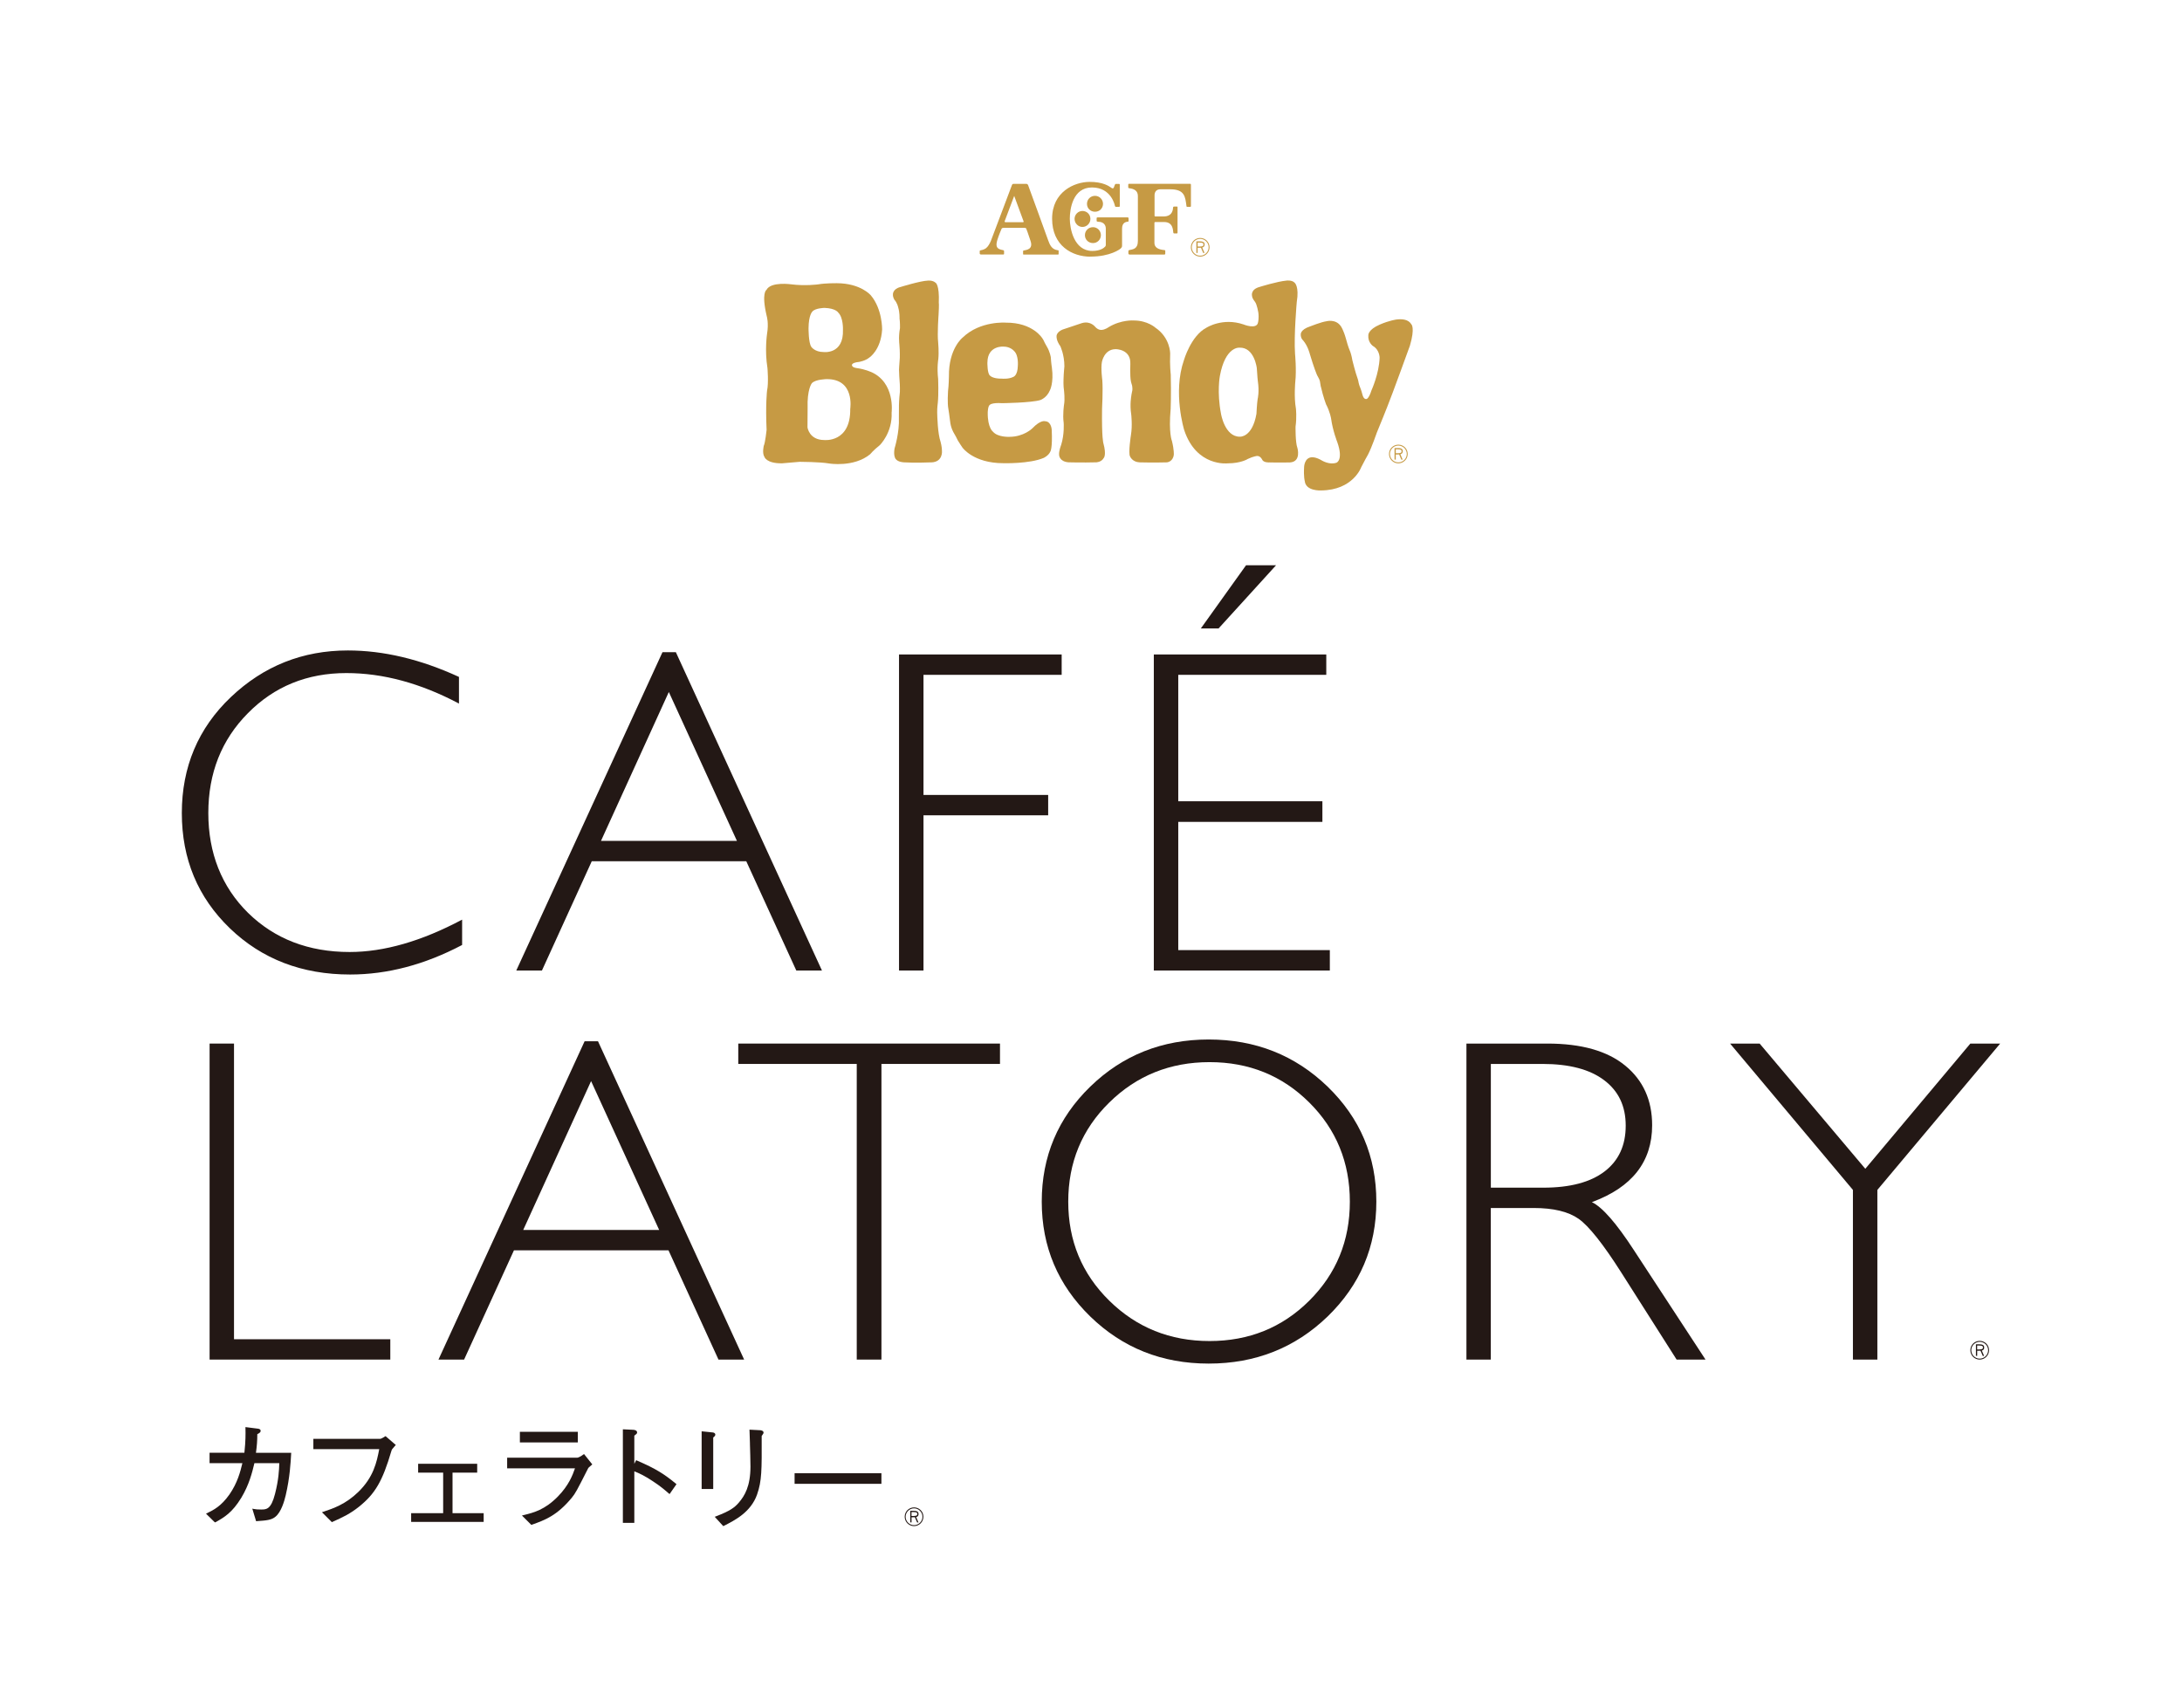 <?xml version="1.0" encoding="UTF-8"?>
<svg id="logo" xmlns="http://www.w3.org/2000/svg" viewBox="0 0 680.31 532.53">
  <defs>
    <style>
      .cls-1 {
        fill: none;
      }

      .cls-2 {
        fill: #231815;
      }

      .cls-3 {
        fill: #c69a44;
        isolation: isolate;
      }
    </style>
  </defs>
  <g>
    <path class="cls-2" d="M80.21,447.18c.9-.46,1.05-.7,1.05-1.05,0-.55-.57-.64-.85-.68l-3.88-.49v.38c.05,1.77.06,3.96-.33,7.62h-10.86v3.25h10.23c-.63,2.66-1.54,6.18-4.05,9.78-2.58,3.64-4.86,4.77-6.88,5.77l-.41.2,2.63,2.58.24.14.21-.12c2.6-1.48,5.07-2.88,7.94-7.59,2.43-4.06,3.35-7.77,4.07-10.76h7.76c-.07,2.2-.21,5.19-1.33,9.56-1.25,4.89-2.69,4.89-4.36,4.89-1.07,0-1.58-.05-2.19-.16l-.54-.11,1.19,3.92.26-.03c3.01-.21,4.53-.33,5.79-1.39,1.76-1.43,2.74-4.8,3.18-6.67,1.29-5.49,1.55-10.32,1.69-12.91l.02-.34h-10.99c.29-2.17.42-3.62.42-5.78"/>
    <path class="cls-2" d="M120,447.9c-.8.53-1.31.72-1.44.72h-20.86v3.21h20.54c-.79,4.12-1.79,8.74-6.5,13.33-3.96,3.85-7.78,5.14-10.86,6.18l-.5.17,3.09,3.09.21-.1c3.31-1.48,5.51-2.54,8.21-4.68,5.08-4.07,7.35-7.96,10.13-17.39.14-.49.21-.58,1.01-1.48l.38-.41-3.2-2.76-.21.13Z"/>
    <polygon class="cls-2" points="141.09 459.16 148.78 459.16 148.78 456.4 130.37 456.4 130.37 459.16 138.17 459.16 138.17 471.8 128.19 471.8 128.19 474.52 150.8 474.52 150.8 471.8 141.09 471.8 141.09 459.16"/>
    <path class="cls-2" d="M181.81,453.55c-.71.59-1.6.95-1.79.95h-21.9v3.32h21.15c-.75,2.17-1.94,5.29-5.29,8.74-4.12,4.22-7.6,5.07-10.68,5.83l-.57.14,2.94,2.93.18-.07c4.01-1.44,7.77-2.77,12.44-8.42,1.13-1.39,1.54-2.18,4.98-8.96.17-.37.26-.47,1.15-1.2l.25-.21-2.59-3.25-.25.22Z"/>
    <rect class="cls-2" x="162.09" y="446.43" width="18.06" height="3.31"/>
    <path class="cls-2" d="M198.63,455.4l-.29-.12-.57,1.13v-8.79h.02c.55-.41.85-.62.85-.97,0-.63-.72-.85-1.33-.85l-3.11-.15v29.17h3.57v-16.07c1.63.65,3.17,1.37,5.74,3.07,2.26,1.47,3.59,2.61,4.64,3.52l.61.51,2.16-3.1-.24-.19c-3.58-2.93-6.05-4.56-12.05-7.15"/>
    <path class="cls-2" d="M237.1,445.94l-3.43-.18.02.36c.1,2.58.1,2.99.13,3.86v.33c.05.98.16,5.85.16,6.96,0,6.15-1.82,9.11-3.58,11.18-1.32,1.57-2.8,2.67-7.12,4.31l-.44.17,2.66,2.91.23-.11c3.33-1.69,8.37-4.23,10.31-9.74,1.5-4.25,1.47-7.7,1.44-17.98v-.28l.09-.12c.4-.59.49-.7.49-.93,0-.58-.7-.7-.96-.74"/>
    <path class="cls-2" d="M223.02,447.3c0-.48-.52-.69-1-.69h0l-3.26-.33v17.98h3.61v-16.05c.51-.42.65-.58.65-.92"/>
    <rect class="cls-2" x="247.74" y="459.35" width="27.07" height="3.3"/>
    <polygon class="cls-2" points="388.49 176.25 397.85 176.25 379.93 195.95 374.4 195.95 388.49 176.25"/>
    <path class="cls-2" d="M143.1,211.05v8.32c-11.95-6.34-23.66-9.51-35.12-9.51-12.22,0-22.46,4.17-30.67,12.49-8.26,8.32-12.36,18.72-12.36,31.16s4.13,22.97,12.39,31.12c8.29,8.12,18.87,12.2,31.68,12.2,10.72,0,22.42-3.37,35.06-10.09v7.9c-11.67,6.15-23.31,9.21-34.92,9.21-14.98,0-27.49-4.79-37.48-14.4-9.99-9.62-14.99-21.61-14.99-35.94s5.09-26.49,15.31-36.18c10.21-9.69,22.37-14.52,36.46-14.52,11.1,0,22.64,2.73,34.64,8.25"/>
    <path class="cls-2" d="M210.72,203.35l45.55,99.25h-8l-15.59-34.06h-48.18l-15.53,34.06h-8l45.58-99.25h4.19ZM229.76,262.18l-21.23-46.42-21.15,46.42h42.38Z"/>
    <polygon class="cls-2" points="331.01 204.06 331.01 210.41 287.93 210.41 287.93 247.86 326.8 247.86 326.8 254.21 287.93 254.21 287.93 302.6 280.3 302.6 280.3 204.06 331.01 204.06"/>
    <polygon class="cls-2" points="413.51 204.06 413.51 210.41 367.36 210.41 367.36 249.83 412.3 249.83 412.3 256.26 367.36 256.26 367.36 296.24 414.62 296.24 414.62 302.6 359.74 302.6 359.74 204.06 413.51 204.06"/>
    <polygon class="cls-2" points="72.96 325.38 72.96 417.57 121.69 417.57 121.69 423.91 65.35 423.91 65.35 325.38 72.96 325.38"/>
    <path class="cls-2" d="M186.45,324.67l45.56,99.24h-8l-15.58-34.06h-48.19l-15.54,34.06h-7.99l45.56-99.24h4.18ZM205.52,383.5l-21.23-46.42-21.16,46.42h42.39Z"/>
    <polygon class="cls-2" points="311.78 325.38 311.78 331.73 274.82 331.73 274.82 423.91 267.12 423.91 267.12 331.73 230.18 331.73 230.18 325.38 311.78 325.38"/>
    <path class="cls-2" d="M376.84,324.11c14.59,0,26.94,4.9,37.08,14.69,10.12,9.81,15.2,21.76,15.2,35.86s-5.08,26-15.2,35.82c-10.14,9.78-22.5,14.68-37.08,14.68s-26.83-4.9-36.91-14.68c-10.09-9.83-15.13-21.75-15.13-35.82s5.03-26.05,15.13-35.86c10.08-9.79,22.39-14.69,36.91-14.69M377.12,418.13c12.3,0,22.66-4.2,31.09-12.59,8.43-8.4,12.65-18.68,12.65-30.87s-4.22-22.53-12.65-30.91c-8.43-8.39-18.79-12.59-31.09-12.59s-22.74,4.2-31.27,12.59c-8.54,8.38-12.79,18.71-12.79,30.91s4.25,22.47,12.79,30.87c8.52,8.39,18.96,12.59,31.27,12.59"/>
    <path class="cls-2" d="M457.21,325.38h25.23c10.58,0,18.69,2.28,24.28,6.88,5.58,4.57,8.39,10.78,8.39,18.58,0,11.38-6.25,19.37-18.79,23.98,3.27,1.56,7.64,6.57,13.14,15.03l22.29,34.06h-9.01l-17.17-27.01c-5.74-9.04-10.21-14.65-13.4-16.89-3.2-2.24-7.87-3.36-14.03-3.36h-13.33v47.26h-7.6v-98.53ZM464.82,331.73v38.58h16.37c8.32,0,14.68-1.69,19.08-5.05,4.4-3.36,6.6-8.12,6.6-14.27s-2.24-10.79-6.71-14.18c-4.48-3.39-10.89-5.08-19.25-5.08h-16.09Z"/>
    <polygon class="cls-2" points="623.62 325.38 585.33 371.01 585.33 423.91 577.71 423.91 577.71 371.01 539.41 325.38 548.63 325.38 581.57 364.42 614.32 325.38 623.62 325.38"/>
    <path class="cls-2" d="M617.23,418.08c-1.61,0-2.91,1.3-2.91,2.91s1.31,2.92,2.91,2.92,2.92-1.3,2.92-2.92-1.3-2.91-2.92-2.91M617.23,423.62c-1.45,0-2.62-1.18-2.62-2.62s1.18-2.62,2.62-2.62,2.63,1.17,2.63,2.62-1.18,2.62-2.63,2.62"/>
    <path class="cls-2" d="M618.63,420.15c0-.52-.18-1-1.52-1h-1.05v3.61h.39v-1.61h.66c.13,0,.26,0,.38-.01l.7,1.63h.42l-.72-1.68c.44-.11.75-.36.75-.93M617.1,420.76h-.66v-1.23h.66c1.05,0,1.14.26,1.14.61s-.08.61-1.14.61"/>
    <path class="cls-2" d="M284.98,470c-1.61,0-2.91,1.3-2.91,2.91s1.31,2.92,2.91,2.92,2.92-1.3,2.92-2.92-1.3-2.91-2.92-2.91M284.98,475.54c-1.45,0-2.62-1.18-2.62-2.62s1.18-2.62,2.62-2.62,2.63,1.17,2.63,2.62-1.18,2.62-2.63,2.62"/>
    <path class="cls-2" d="M286.38,472.07c0-.52-.18-1-1.52-1h-1.05v3.61h.39v-1.61h.66c.13,0,.26,0,.38-.01l.7,1.63h.42l-.72-1.68c.44-.11.75-.36.75-.93M284.85,472.68h-.66v-1.23h.66c1.05,0,1.14.26,1.14.61s-.08.61-1.14.61"/>
    <path class="cls-3" d="M341.41,61.06c-1.41,0-2.51,1.1-2.51,2.5s1.09,2.46,2.51,2.46,2.49-1.09,2.49-2.46-1.11-2.5-2.49-2.5"/>
    <path class="cls-3" d="M337.49,65.78c-1.35,0-2.46,1.11-2.46,2.47s1.11,2.51,2.46,2.51,2.48-1.12,2.48-2.51-1.1-2.47-2.48-2.47"/>
    <path class="cls-3" d="M340.79,70.83c-1.45,0-2.53,1.11-2.53,2.49s1.08,2.47,2.53,2.47c1.36,0,2.45-1.12,2.45-2.47s-1.09-2.49-2.45-2.49"/>
    <path class="cls-3" d="M329.93,78.04c-.08,0-.21-.03-.21-.03-1.74-.25-2.37-1.54-2.93-3.11-.45-1.32-6.12-16.84-6.24-17.16-.12-.31-.37-.41-.55-.41h-4c-.33,0-.41.18-.48.33-.07.14-6.23,16.6-6.58,17.44-.35.83-.87,1.8-1.55,2.31-.67.49-1.55.61-1.71.65-.15.04-.22.08-.22.24v.69c0,.19.1.36.41.36h6.9c.28,0,.28-.12.28-.24v-.79c0-.17-.06-.24-.2-.3-.15-.04-.73-.17-.73-.17-1.47-.36-1.7-1.24-1.16-3.06.49-1.58,1.2-3.17,1.3-3.43.1-.22.33-.31.55-.31s6.42,0,6.67,0c.25-.01.43.07.48.24.06.16.49,1.17,1.34,3.82.88,2.63-1.19,2.8-2.15,3-.14.03-.17.09-.17.19v.85c0,.22.09.22.19.22h10.72c.1,0,.17-.07.17-.18v-1.04c0-.08-.07-.09-.15-.09ZM318.88,69.29h-5.3c-.28,0-.43-.11-.32-.38.12-.28,2.95-7.83,2.95-7.83,0,0,2.83,7.74,2.92,7.92.09.18-.05.3-.26.3Z"/>
    <path class="cls-3" d="M339.97,80.01c6.23,0,9.26-2.33,9.47-2.56.21-.21.4-.4.4-.84v-5.28c-.02-2.06,1.35-2.13,1.78-2.22.1-.02.25,0,.25-.14v-.88c0-.13-.06-.32-.31-.32h-9.28c-.2,0-.37.09-.37.23v.87c0,.16.22.27.43.27,2.2,0,2.43,1.56,2.43,2.1v5.11c0,.39-.23.57-.23.57-.38.41-1.52,1.32-3.97,1.32-5.77,0-7.02-7.05-7.02-10.03s.9-9.76,6.91-9.76,7.12,5.54,7.15,5.74c.05.17.16.31.3.31h1.01c.1,0,.21-.08.21-.28v-6.62c0-.23-.15-.26-.27-.26h-.95c-.12,0-.2.03-.26.18-.06.15-.19.37-.29.72-.27.76-.56.52-1.09.16-.52-.35-2.4-1.72-6.62-1.69-4.63.03-11.62,3.05-11.62,11.49s6.26,11.83,11.95,11.83"/>
    <path class="cls-3" d="M351.97,57.32c-.16,0-.2.07-.2.27v.82c0,.17.06.26.37.29,1.44.17,2.63.76,2.63,2.4v14.01c0,2.56-1.52,2.6-2.7,2.87-.19.06-.26.16-.26.38v.62c0,.19.12.39.37.39h10.85c.21,0,.28-.16.28-.28v-.76c0-.15.1-.32-.31-.36-1.79-.16-3.07-.76-3.07-2.23v-6.18c0-.25.06-.33.32-.33h2.75c2.81,0,2.71,2.68,2.82,3.3.04.2.09.25.27.25h.88c.1,0,.17-.05.17-.28v-7.78c0-.21.03-.31-.18-.31h-.88c-.2,0-.32.05-.32.26-.12,2.42-1.74,2.82-2.98,2.82h-2.51c-.21,0-.3-.05-.3-.24v-6.37c0-1.04.57-1.86,1.8-1.86h3.07c4.55,0,4.69,2.3,5.09,5.29.02.17.08.18.27.18h.9c.13,0,.21-.06.21-.2v-6.74c0-.13-.08-.24-.26-.24h-19.06"/>
    <path class="cls-3" d="M404.49,139.61c-.64-1.75-.56-6.59-.56-6.59.41-2.87.12-5.59.12-5.59-.66-3.66-.2-8.39-.2-8.39.41-3.73-.08-8.73-.08-8.73-.39-5.78.54-16.14.54-16.14.81-4.91-.67-6.02-.67-6.02-.82-.88-2.48-.67-2.48-.67-3,.28-8.32,1.95-8.32,1.95-3.1.79-2.47,2.88-2.47,2.88.03.75.93,1.82.93,1.82.6.77,1.02,3.28,1.02,3.28.25,1.81-.08,3.08-.08,3.08-.35,2.4-4.56.66-4.56.66-6.53-2.22-11.56,1.04-11.56,1.04-4.82,2.53-6.99,10.1-6.99,10.1-3.53,10.12.08,21.8.08,21.8,3.82,11.54,13.54,10.38,13.54,10.38,4.21,0,6.29-1.37,6.29-1.37,1.78-.84,2.86-.93,2.86-.93,1.06-.07,1.59,1.08,1.59,1.08.41,1.07,2.3.93,2.3.93,3.14.09,6.49,0,6.49,0,3.49-.29,2.22-4.56,2.22-4.56ZM392.13,124.3c-.24,1.46-.39,4.72-.39,4.72-1.31,7.5-5.21,7.14-5.21,7.14-4.69,0-5.84-7.14-5.84-7.14-1.32-6.81-.35-11.81-.35-11.81,1.71-9.32,6.12-8.81,6.12-8.81,4.65-.16,5.39,6.38,5.39,6.38.12,2.3.33,4.1.33,4.1.49,3.25-.04,5.42-.04,5.42Z"/>
    <path class="cls-3" d="M271.44,115.94s-1.64-.79-4.17-1.15c0,0-1.53-.14-1.63-.84,0,0-.41-.85,2.22-1.11,0,0,1.94-.31,3.21-1.38,0,0,3.58-2.3,3.96-8.73,0,0,.11-6.34-3.51-10.63,0,0-3.06-3.76-10.61-3.8,0,0-3.49-.04-5.81.36,0,0-3.97.55-8.34,0,0,0-6.43-.95-7.79,1.73,0,0-1.66.83.09,8.21,0,0,.66,2.1.1,5.43,0,0-.79,5.1.12,10.74,0,0,.4,4.68-.12,6.98,0,0-.52,4.19-.15,12.29,0,0-.42,4.01-.88,4.96,0,0-.56,2.32.21,3.46,0,0,.57,2.07,5.51,2,0,0,2.11-.16,5.49-.47,0,0,6.44.03,9.14.52,0,0,7.72,1.3,12.81-2.88,0,0,1.01-1.25,3.01-2.83,0,0,3.98-3.86,3.69-10.16,0,0,1.23-9.44-6.56-12.73ZM253.25,97.18c.88-1.14,3.81-1.18,3.81-1.18,3.53.12,4.28,1.45,4.28,1.45,1.63,1.58,1.48,5.33,1.48,5.33.28,7.85-6.07,6.98-6.07,6.98-2.7,0-3.78-1.59-3.78-1.59-.92-1.27-.88-5.86-.88-5.86.04-4.09,1.16-5.12,1.16-5.12ZM265.09,127.46c.15,10.64-8.07,9.74-8.07,9.74-4.78,0-5.26-3.97-5.26-3.97,0-.72.04-5.95.04-5.95-.2-5.89,1.29-7.76,1.29-7.76,1.07-1.27,4.65-1.31,4.65-1.31,8.86-.08,7.35,9.26,7.35,9.26Z"/>
    <path class="cls-3" d="M290.4,144.17c3.6-.14,3.29-3.52,3.29-3.52.02-1.27-.43-2.88-.43-2.88-.9-2.57-1.03-7.81-1.06-9.18-.03-1.38.19-2.96.19-2.96.29-2.7.11-7.43.11-7.43-.42-3.77.05-6.23.05-6.23.23-2.34-.05-5.25-.05-5.25-.31-2.67.13-8.57.13-8.57.2-3.45.07-3.7.07-3.7.24-5.76-1-6.29-1-6.29-.93-.85-2.39-.67-2.39-.67-2.39.08-8.53,1.99-8.53,1.99-2.53.62-2.38,2.36-2.38,2.36-.04.83.44,1.59.44,1.59.94,1.04,1.2,2.41,1.2,2.41.5,1.62.42,3.41.42,3.41.18,1.2.14,3.05.14,3.05-.3,1.53-.3,3.14-.3,3.14,0,1.11.11,1.95.11,1.95.21,2.44.13,4.22.13,4.22-.18,2.21-.24,3.69-.24,3.69,0,1.26.17,3.32.17,3.32.16,1.6.1,3.57.1,3.57-.27,2.4-.29,4.17-.29,4.17,0,1.85-.02,3.86-.02,3.86.21,4.62-1.35,9.61-1.35,9.61-.4,2.28.29,3.2.29,3.2.76,1.12,2.71,1.13,2.71,1.13,0,0,3.42.21,8.5,0Z"/>
    <path class="cls-3" d="M325.88,131.35s-1.34-.6-4.04,2.23c0,0-2.64,2.62-7.12,2.62,0,0-3.61.19-5.12-1.59,0,0-1.71-1.17-1.64-6.01,0,0,.04-2.01.65-2.37,0,0,.6-.74,3.84-.52,0,0,9.1-.11,11.92-.98,0,0,1.96-.65,2.95-2.98,0,0,1.29-2.33.64-7.14,0,0-.22-1.27-.34-3.25,0,0-.26-1.68-1.21-3.27-.29-.44-.81-1.49-.81-1.49-.21-.56-.61-1.11-.61-1.11,0,0-2.92-4.95-11.39-4.89,0,0-7.98-.64-13.45,4.64,0,0-4.41,3.4-4.29,12.12,0,0-.04,2.78-.28,4.6,0,0-.25,3.83.11,5.54,0,0,.4,2.5.53,3.8.21,2.18,1.15,3.66,1.15,3.66.5.79.87,1.58,1.24,2.32.21.43,1.47,2.28,1.47,2.28,0,0,3.42,4.86,12.72,4.86,0,0,8.22.24,12.63-1.66,0,0,1.48-.68,2.04-1.95,0,0,.72-.92.44-6.75,0,0-.08-2.6-2-2.72ZM307.86,113.02c.03-5.38,5.03-4.95,5.03-4.95,2.15,0,3.26,1.35,3.26,1.35,1.5,1.36,1.19,4.65,1.19,4.65-.06,3.04-1.38,3.43-1.38,3.43-1.45.77-3.55.56-3.55.56-3.02.06-3.8-1-3.8-1-.81-.69-.76-4.05-.76-4.05Z"/>
    <path class="cls-3" d="M352.74,123.31s-.55,2.8-.04,5.94c0,0,.4,3.42-.08,6.31,0,0-.91,5.78-.28,6.76,0,0,.67,1.73,2.95,1.84,0,0,4.53.12,8.52,0,0,0,1.87-.11,2.16-2.36,0,0,.13-1.45-.58-4.31,0,0-1.07-2.38-.4-10,0,0,.19-4.44.03-10.74,0,0-.34-2.75-.18-6.59,0,0,0-4.86-4.59-7.98,0,0-2.46-2.25-6.7-2.25,0,0-3.93-.34-7.92,2.09,0,0-1.15.85-2.3.85,0,0-.89.08-1.81-.9,0,0-1.48-2.01-4.16-1.24l-5.98,2s-2.07.74-1.96,2.23c0,0-.11,1.21,1.17,2.98,0,0,1.27,2.6,1.27,6.3,0,0-.22,2.12-.27,3.97,0,0-.1,2.07.16,3.65,0,0,.31,2.67,0,4.31,0,0-.48,3.12-.11,5.71,0,0,.26,3.49-.79,6.85,0,0-.76,1.87-.64,3.12,0,0,.02,2.07,2.94,2.3,0,0,4.27.12,8.62,0,0,0,1.6,0,2.35-1.34,0,0,.93-.87-.11-4.63,0,0-.53-1.46-.41-10.68,0,0,.32-5.85.08-8.95,0,0-.51-3.73-.12-5.71,0,0,.68-3.97,4.3-3.97,0,0,4.76-.05,4.56,4.6,0,0-.15,3.68.17,5.39,0,0,.15.66.39,1.43,0,0,.16,1.02.05,1.51,0,0-.15.57-.3,1.5Z"/>
    <path class="cls-3" d="M411.8,120.46c.81,3.49,1.63,5.58,1.63,5.58,1.28,2.41,1.59,4.52,1.59,4.52.51,3.73,1.91,7.26,1.91,7.26,2,5.66-.24,6.45-.24,6.45-2.12.76-4.45-.63-4.45-.63-1.94-1.17-3.09-1.07-3.09-1.07-2.47,0-2.55,3.02-2.55,3.02-.19,3.1.2,4.4.2,4.4.32,3.21,5.08,2.93,5.08,2.93,9.99-.08,12.52-7.23,12.52-7.23.48-1.03,2.15-4,2.15-4,1.19-2.33,2.74-6.85,2.74-6.85.76-1.75,3.29-8.14,3.29-8.14,1.39-3.4,7-18.9,7-18.9,1.66-5.62.47-6.66.47-6.66-.91-1.58-2.92-1.73-4.62-1.52,0,0-2.14.25-5.21,1.57-3.74,1.61-3.6,3.32-3.6,3.32-.2,2.22,1.42,3.36,1.42,3.36,2.11,1.19,2.1,3.67,2.1,3.67-.16,4.96-2.53,10.15-2.53,10.15-.94,2.97-1.67,2.72-1.67,2.72-.83.11-1.16-1.38-1.16-1.38-.31-1.27-.79-2.42-.79-2.42-.21-.45-.43-1.43-.43-1.43-.04-.51-.36-1.39-.36-1.39-.56-1.47-1.55-5.43-1.55-5.43-.21-1.35-.6-2.5-.6-2.5-.4-1.04-.68-1.55-1.35-4.04-.84-3.05-1.63-4.08-1.63-4.08-1.6-2.39-4.51-1.57-4.51-1.57-1.53.19-5.17,1.63-5.17,1.63-2.95.98-2.84,2.42-2.84,2.42-.05,1.32.75,1.93.75,1.93,1.52,1.8,2.07,4.19,2.07,4.19,1.31,4.4,2.18,6.43,2.18,6.43,0,0,.23.51.52,1,0,0,.52.82.57,1.8.02.28.14.89.14.89Z"/>
    <g>
      <path class="cls-3" d="M374.2,74.19c-1.61,0-2.91,1.3-2.91,2.91s1.31,2.91,2.91,2.91,2.91-1.3,2.91-2.91-1.3-2.91-2.91-2.91ZM374.2,79.72c-1.45,0-2.62-1.18-2.62-2.62s1.18-2.62,2.62-2.62,2.63,1.18,2.63,2.62-1.18,2.62-2.63,2.62Z"/>
      <path class="cls-3" d="M375.59,76.25c0-.52-.19-1-1.53-1h-1.05v3.61h.39v-1.61h.66c.13,0,.26,0,.38-.01l.69,1.62h.42l-.72-1.68c.44-.11.75-.36.75-.93ZM374.07,76.86h-.66v-1.22h.66c1.06,0,1.14.25,1.14.61s-.08.61-1.14.61Z"/>
    </g>
    <path class="cls-3" d="M435.98,138.64c-1.61,0-2.91,1.3-2.91,2.91s1.31,2.92,2.91,2.92,2.92-1.31,2.92-2.92-1.31-2.91-2.92-2.91ZM435.98,144.17c-1.45,0-2.62-1.18-2.62-2.62s1.18-2.62,2.62-2.62,2.63,1.18,2.63,2.62-1.18,2.62-2.63,2.62Z"/>
    <path class="cls-3" d="M437.37,140.7c0-.52-.19-1-1.53-1h-1.05v3.61h.39v-1.61h.66c.13,0,.26,0,.38-.01l.69,1.62h.42l-.72-1.68c.44-.11.75-.36.75-.93ZM435.84,141.31h-.66v-1.22h.66c1.06,0,1.14.25,1.14.61s-.08.61-1.14.61Z"/>
  </g>
  <rect class="cls-1" width="680.31" height="532.53"/>
</svg>